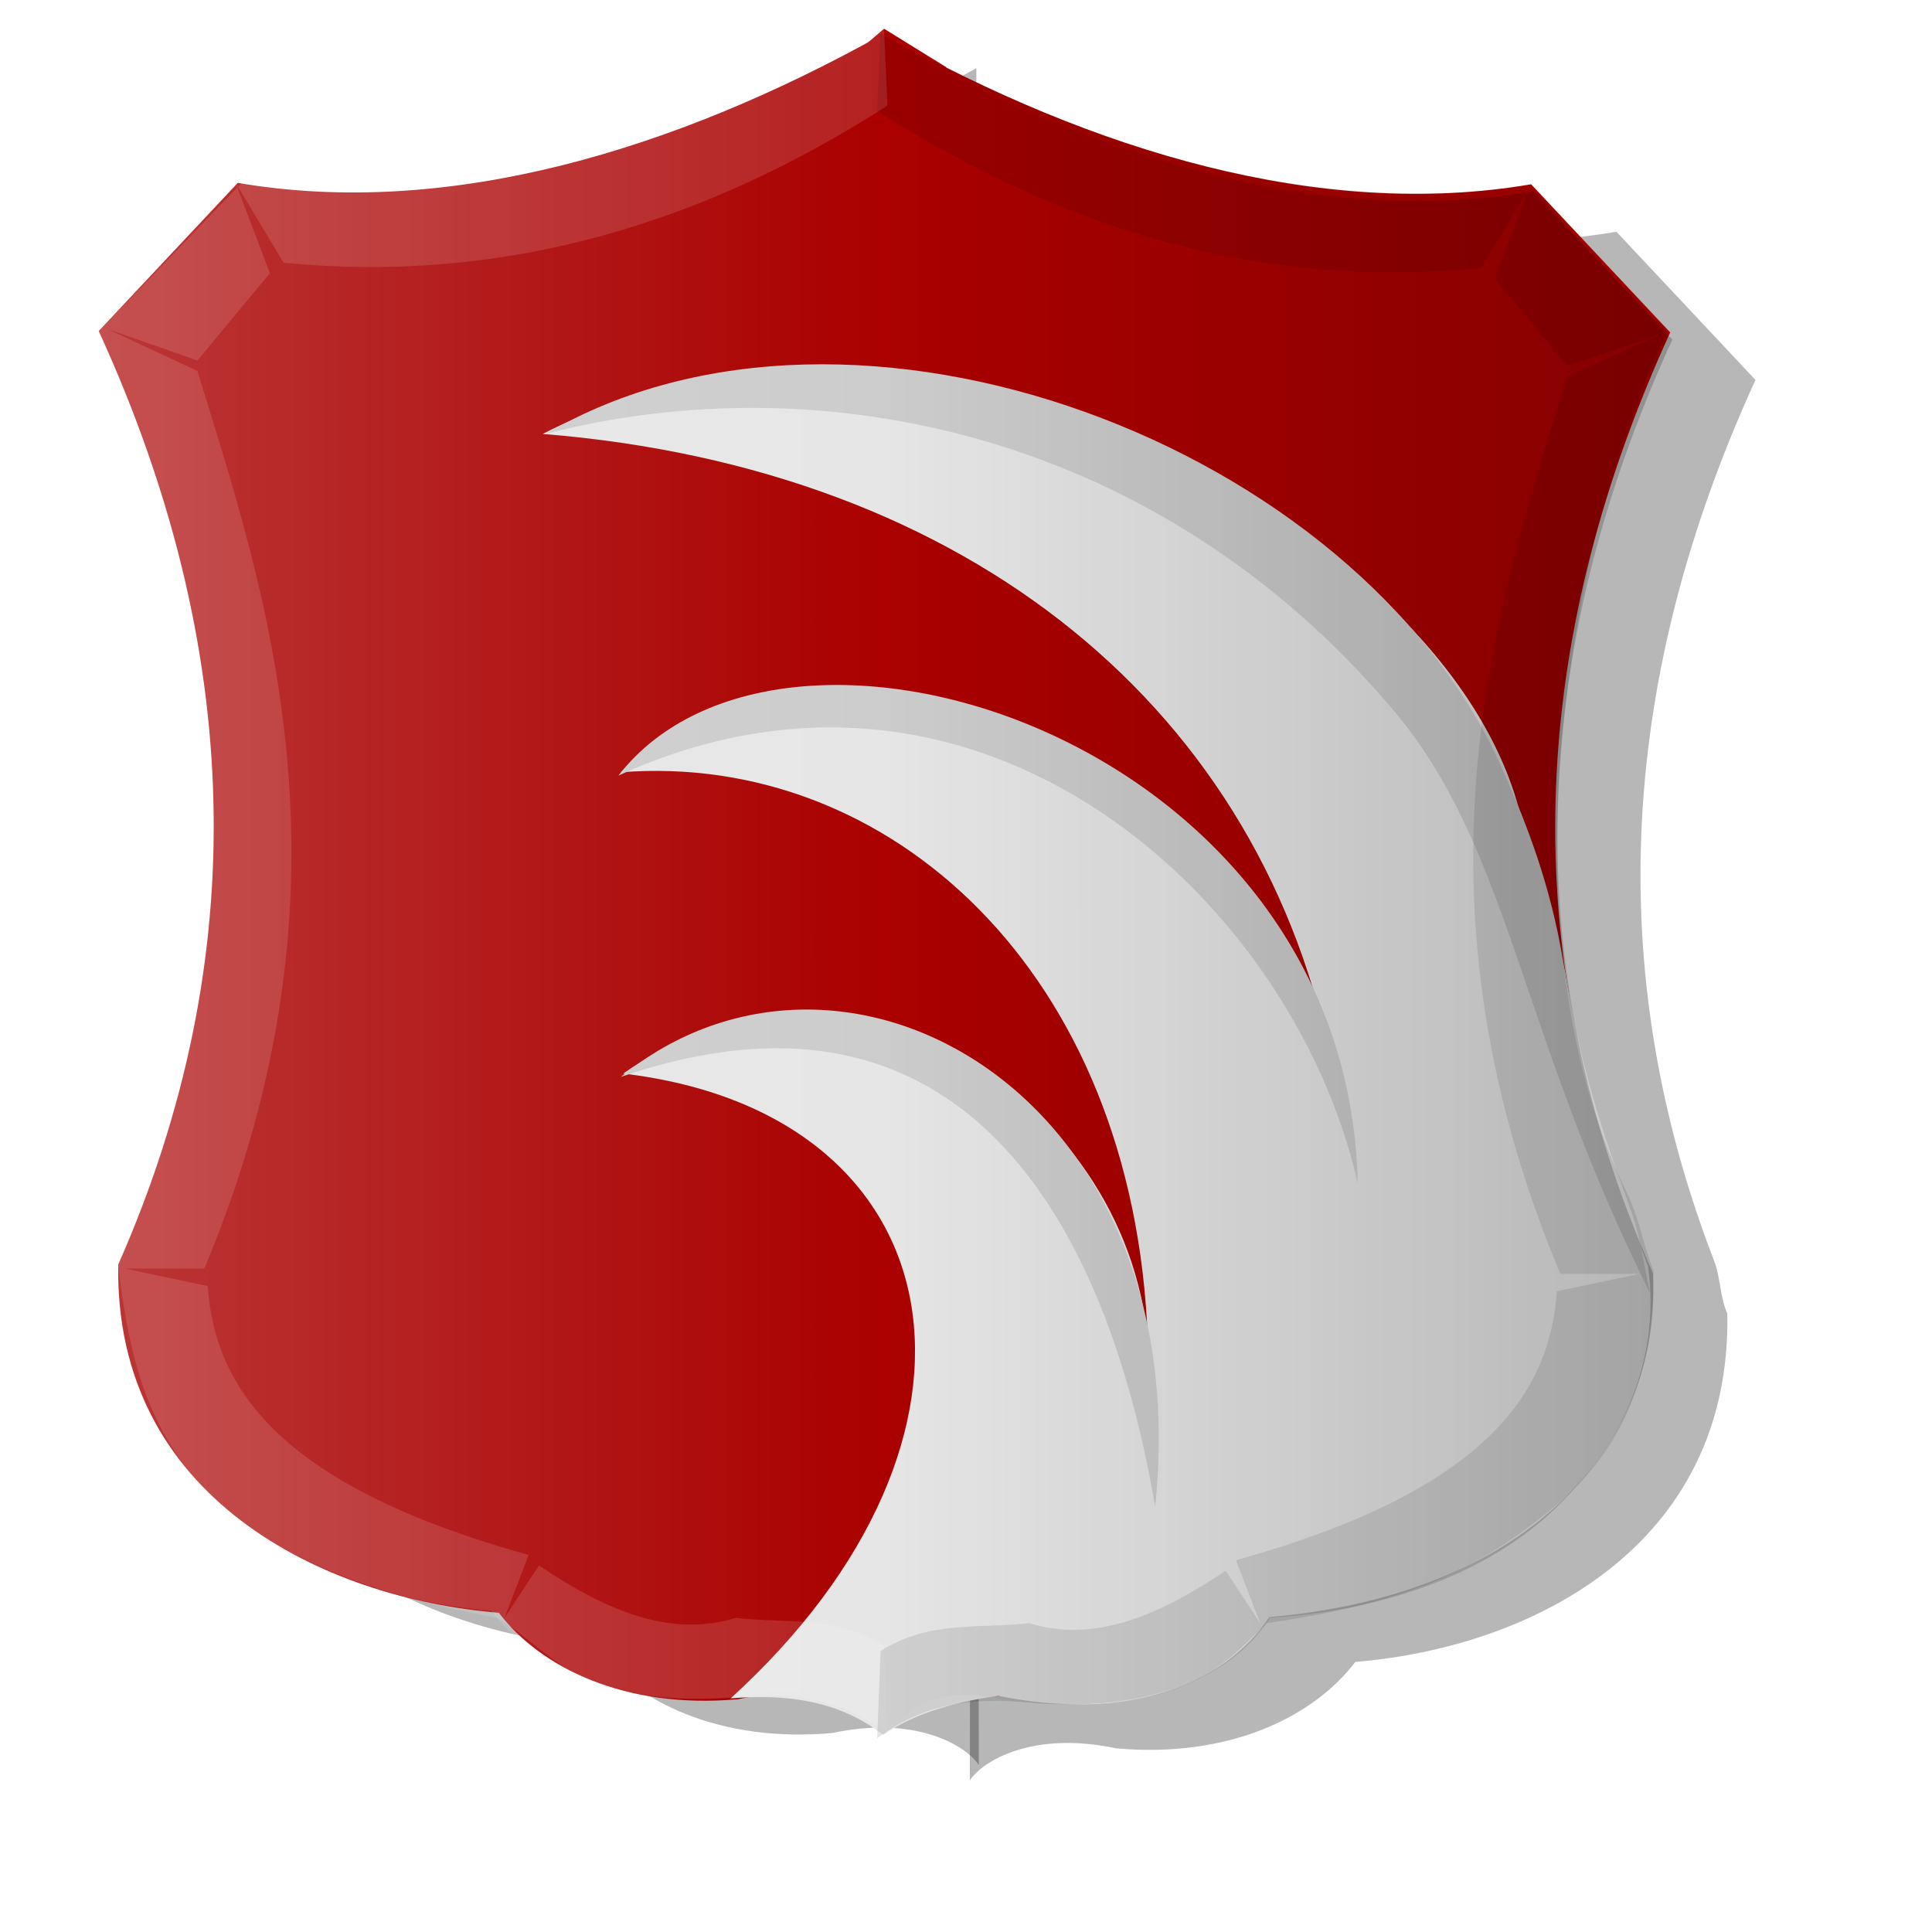 <?xml version="1.0" encoding="UTF-8" standalone="no"?>
<!-- Created with Inkscape (http://www.inkscape.org/) -->

<svg
   xmlns:dc="http://purl.org/dc/elements/1.1/"
   xmlns:cc="http://creativecommons.org/ns#"
   xmlns:rdf="http://www.w3.org/1999/02/22-rdf-syntax-ns#"
   xmlns:svg="http://www.w3.org/2000/svg"
   xmlns="http://www.w3.org/2000/svg"
   xmlns:xlink="http://www.w3.org/1999/xlink"
   xmlns:sodipodi="http://sodipodi.sourceforge.net/DTD/sodipodi-0.dtd"
   xmlns:inkscape="http://www.inkscape.org/namespaces/inkscape"
   width="343pt"
   height="340pt"
   id="svg3883"
   version="1.1"
   inkscape:version="0.47 r22583"
   sodipodi:docname="New document 10">
  <defs
     id="defs3885">
    <inkscape:perspective
       sodipodi:type="inkscape:persp3d"
       inkscape:vp_x="0 : 212.5 : 1"
       inkscape:vp_y="0 : 1000 : 0"
       inkscape:vp_z="428.75 : 212.5 : 1"
       inkscape:persp3d-origin="214.375 : 141.66667 : 1"
       id="perspective3892" />
    <inkscape:perspective
       id="perspective3854"
       inkscape:persp3d-origin="0.5 : 0.33333333 : 1"
       inkscape:vp_z="1 : 0.5 : 1"
       inkscape:vp_y="0 : 1000 : 0"
       inkscape:vp_x="0 : 0.5 : 1"
       sodipodi:type="inkscape:persp3d" />
    <linearGradient
       inkscape:collect="always"
       xlink:href="#linearGradient3726-4"
       id="linearGradient3732-2"
       x1="344.784"
       y1="432.308"
       x2="466.705"
       y2="432.308"
       gradientUnits="userSpaceOnUse"
       gradientTransform="matrix(-1.538,0,0,1.557,926.903,-461.955)" />
    <linearGradient
       inkscape:collect="always"
       id="linearGradient3726-4">
      <stop
         style="stop-color:#000000;stop-opacity:1;"
         offset="0"
         id="stop3728-5" />
      <stop
         style="stop-color:#000000;stop-opacity:0;"
         offset="1"
         id="stop3730-5" />
    </linearGradient>
    <linearGradient
       gradientTransform="matrix(1.538,0,0,1.557,-220.352,-537.213)"
       inkscape:collect="always"
       xlink:href="#linearGradient3680-7"
       id="linearGradient3686-1"
       x1="156.782"
       y1="479.043"
       x2="278.703"
       y2="479.043"
       gradientUnits="userSpaceOnUse" />
    <linearGradient
       inkscape:collect="always"
       id="linearGradient3680-7">
      <stop
         style="stop-color:#ffffff;stop-opacity:1;"
         offset="0"
         id="stop3682-1" />
      <stop
         style="stop-color:#ffffff;stop-opacity:0;"
         offset="1"
         id="stop3684-1" />
    </linearGradient>
    <filter
       color-interpolation-filters="sRGB"
       inkscape:collect="always"
       id="filter3838"
       x="-0.149"
       width="1.298"
       y="-0.07"
       height="1.14">
      <feGaussianBlur
         inkscape:collect="always"
         stdDeviation="7.512"
         id="feGaussianBlur3840" />
    </filter>
    <filter
       color-interpolation-filters="sRGB"
       inkscape:collect="always"
       id="filter3842"
       x="-0.149"
       width="1.298"
       y="-0.07"
       height="1.14">
      <feGaussianBlur
         inkscape:collect="always"
         stdDeviation="7.512"
         id="feGaussianBlur3844" />
    </filter>
  </defs>
  <sodipodi:namedview
     pagecolor="#ffffff"
     bordercolor="#666666"
     borderopacity="1.0"
     inkscape:pageopacity="0.0"
     inkscape:pageshadow="2"
     inkscape:zoom="0.8"
     inkscape:cx="210"
     inkscape:cy="210"
     inkscape:document-units="pt"
     inkscape:current-layer="layer1"
     id="namedview3887"
     showgrid="false"
     inkscape:window-width="1600"
     inkscape:window-height="839"
     inkscape:window-x="-9"
     inkscape:window-y="-9"
     inkscape:window-maximized="1" />
  <g
     inkscape:label="Layer 1"
     inkscape:groupmode="layer"
     id="layer1">
    <path
       style="opacity:0.757;fill:#000000;fill-opacity:0.491;stroke:#000000;stroke-width:0.646px;stroke-linecap:butt;stroke-linejoin:miter;stroke-opacity:0;filter:url(#filter3842)"
       d="m 26.018,98.653 c 22.144,47.808 23.918,95.143 3.004,141.95 -0.625,35.364 31.417,50.748 58.583,52.95 6.444,8.367 19.434,14.675 36.802,13.144 12.906,-2.726 20.648,1.965 22.532,4.882 L 146.563,53.59 C 114.997,70.982 79.975,81.623 47.424,76.122 l -21.405,22.532 z"
       id="path2828"
       sodipodi:nodetypes="cccccccc"
       transform="matrix(1.538,0,0,1.557,5.702,-67.298)" />
    <path
       style="opacity:0.757;fill:#000000;fill-opacity:0.491;stroke:#000000;stroke-width:0.646px;stroke-linecap:butt;stroke-linejoin:miter;stroke-opacity:0;filter:url(#filter3838)"
       d="m 266.482,100.985 c -20.873,45.065 -23.647,89.709 -6.381,133.888 1.051,2.689 0.849,5.377 2.049,8.063 0.625,35.364 -30.09,50.748 -57.255,52.95 -6.444,8.367 -19.434,14.675 -36.802,13.144 -12.906,-2.726 -20.648,1.965 -22.532,4.882 l 0.376,-257.989 c 31.567,17.393 66.589,28.033 99.14,22.532 l 21.405,22.532 z"
       id="path2828-1"
       sodipodi:nodetypes="csccccccc"
       transform="matrix(1.538,0,0,1.557,5.702,-67.298)" />
    <path
       style="fill:#aa0000;stroke:#000000;stroke-width:1px;stroke-linecap:butt;stroke-linejoin:miter;stroke-opacity:0"
       d="m 23.37,78.367 c 34.056,74.425 36.784,148.112 4.62,220.977 -0.961,55.052 48.318,79.001 90.096,82.428 9.91,13.025 29.888,22.846 56.599,20.461 19.849,-4.244 31.755,3.059 34.652,7.6 L 208.761,8.215 C 160.213,35.29 106.351,51.855 56.29,43.291 L 23.37,78.367 z"
       id="path2828-5"
       sodipodi:nodetypes="cccccccc" />
    <path
       style="fill:#aa0000;stroke:#000000;stroke-width:1px;stroke-linecap:butt;stroke-linejoin:miter;stroke-opacity:0"
       d="m 395.362,78.694 c -32.102,70.154 -36.368,139.653 -9.813,208.426 1.616,4.186 1.305,8.37 3.151,12.551 0.961,55.052 -46.276,79.001 -88.054,82.428 -9.91,13.025 -29.888,22.846 -56.599,20.461 -19.849,-4.244 -31.755,3.059 -34.652,7.6 L 209.972,8.542 C 258.519,35.618 312.381,52.182 362.443,43.618 l 32.92,35.076 z"
       id="path2828-1-2"
       sodipodi:nodetypes="csccccccc" />
    <path
       style="fill:#aa0000;fill-opacity:1;stroke:#000000;stroke-width:1px;stroke-linecap:butt;stroke-linejoin:miter;stroke-opacity:0"
       d="M 209.267,409.423 198.649,15.893 209.267,6.799 223.969,15.893 209.267,409.423 z"
       id="path3624-7" />
    <path
       style="fill:#e6e6e6;fill-opacity:1;stroke:#000000;stroke-width:1px;stroke-linecap:butt;stroke-linejoin:miter;stroke-opacity:0"
       d="m 358.919,189.239 c -20.913,-69.183 -147.606,-129.285 -230.439,-86.52 101.452,8.173 170.897,65.772 187.123,150.826 -6.245,-62.422 -111.949,-120.337 -168.642,-70.736 63.049,-4.944 121.574,46.74 124.749,134.457 -5.228,-57.923 -71.76,-99.899 -124.171,-63.136 79.702,9.503 93.411,86.05 25.412,147.903 13.455,-1.105 25.729,0.549 36.146,8.669 6.389,-4.536 15.073,-7.52 27.117,-9.278 30.012,6.041 52.739,-1.772 64.285,-18.637 25.744,-2.199 50.115,-10.231 67.364,-25.807 15.097,-13.633 25.497,-33.854 22.243,-57.251 -10.508,-28.653 -21.942,-53.884 -19.584,-69.381 l -11.603,-41.108 z"
       id="path3626-6"
       sodipodi:nodetypes="ccccccccccsccc" />
    <path
       style="fill:#cccccc;stroke:#000000;stroke-width:1px;stroke-linecap:butt;stroke-linejoin:miter;stroke-opacity:0"
       d="m 129.224,102.701 c 65.188,-16.819 145.135,-0.421 200.698,65.509 27.547,32.687 29.508,75.531 60.667,137.87 -1.541,-7.258 -2.433,-13.835 -4.482,-19.397 -9.736,-26.434 -12.602,-38.796 -16.193,-59.788 -2.905,-16.982 -8.018,-30.905 -14.593,-45.558 C 321.189,105.267 202.075,60.027 129.224,102.701 z"
       id="path3628-1"
       sodipodi:nodetypes="cscsssc" />
    <path
       style="fill:#cccccc;fill-opacity:1;stroke:#000000;stroke-width:1px;stroke-linecap:butt;stroke-linejoin:miter;stroke-opacity:0"
       d="m 146.387,183.594 c 39.429,-50.783 172.812,-8.537 174.995,96.458 -15.247,-67.248 -89.53,-135.463 -174.995,-96.458 z"
       id="path3630-4"
       sodipodi:nodetypes="ccc" />
    <path
       style="fill:#cccccc;fill-opacity:1;stroke:#000000;stroke-width:1px;stroke-linecap:butt;stroke-linejoin:miter;stroke-opacity:0"
       d="m 146.964,254.914 c 52.351,-42.679 136.73,3.407 126.481,101.72 C 262.002,289.718 228.202,227.093 146.964,254.914 z"
       id="path3632-2"
       sodipodi:nodetypes="ccc" />
    <path
       style="fill:#ffffff;fill-opacity:0.129;stroke:#000000;stroke-width:1px;stroke-linecap:butt;stroke-linejoin:miter;stroke-opacity:0"
       d="m 209.267,6.799 0.817,18.188 C 166.535,52.934 119.405,67.289 67.15,62.191 L 55.715,43.175 63.883,64.671 46.731,85.339 25.495,77.899 46.731,87.82 C 62.477,139.165 86.914,208.338 48.364,300.293 l -18.786,0 19.602,4.134 c 1.666,24.903 17.973,47.527 75.959,63.659 l -5.717,14.881 8.168,-12.401 c 15.519,10.494 31.037,17.244 46.556,12.401 11.707,1.429 23.414,-0.772 35.121,6.614 l 0.817,20.669 c -12.796,-9.616 -25.592,-9.51 -38.388,-8.267 -35.78,1.856 -40.329,-10.656 -53.907,-19.015 C 40.787,369.142 32.285,334.923 27.945,299.466 60.211,225.886 56.101,152.306 23.044,78.725 L 57.349,43.175 C 114.503,50.832 162.903,31.907 209.267,6.799 z"
       id="path3634-3"
       sodipodi:nodetypes="ccccccccccccccccccccccc" />
    <path
       style="fill:#000000;fill-opacity:0.102;stroke:#000000;stroke-width:1px;stroke-linecap:butt;stroke-linejoin:miter;stroke-opacity:0"
       d="m 208.45,8.039 -0.817,18.188 c 43.549,27.947 90.679,42.302 142.934,37.203 l 11.435,-19.015 -8.168,21.495 17.152,20.669 23.278,-7.854 -23.278,10.334 C 355.241,140.405 330.804,209.578 369.353,301.533 l 18.786,0 -19.602,4.134 c -1.666,24.903 -17.973,47.527 -75.959,63.659 l 5.717,14.881 -8.168,-12.401 c -15.519,10.494 -31.037,17.244 -46.556,12.401 -11.707,1.429 -23.414,-0.772 -35.121,6.614 l -0.817,20.669 c 12.796,-9.616 25.592,-9.51 38.388,-8.267 35.78,1.857 43.596,-9.416 53.907,-19.015 31.729,-4.582 49.247,-11.751 68.649,-28.086 18.858,-15.878 22.974,-36.661 22.829,-55.415 -2.292,-5.458 -3.279,-12.21 -6.456,-18.708 -16.99,-34.75 -21.22,-84.396 -10.284,-141.169 4.19,-21.751 10.909,-43.086 20.007,-62.517 L 362.411,44.002 C 305.257,51.659 254.814,33.147 208.45,8.039 z"
       id="path3634-7-2"
       sodipodi:nodetypes="cccccccccccccccccccscssccc" />
    <path
       style="opacity:0.215;fill:url(#linearGradient3686-1);fill-opacity:1;stroke:#000000;stroke-width:1px;stroke-linecap:butt;stroke-linejoin:miter;stroke-opacity:0"
       d="m 21.538,77.867 c 34.056,74.425 36.784,148.112 4.62,220.977 -0.961,55.052 48.318,79.001 90.096,82.428 9.91,13.025 29.888,22.846 56.599,20.461 19.849,-4.244 31.755,3.059 34.652,7.6 L 206.929,7.715 C 158.381,34.791 104.519,51.355 54.458,42.791 L 21.538,77.867 z"
       id="path2828-4-2"
       sodipodi:nodetypes="cccccccc" />
    <path
       style="opacity:0.215;fill:url(#linearGradient3732-2);fill-opacity:1;stroke:#000000;stroke-width:1px;stroke-linecap:butt;stroke-linejoin:miter;stroke-opacity:0"
       d="m 395.877,80.372 c -34.056,74.425 -36.784,148.112 -4.62,220.977 1.217,22.024 -7.287,39.678 -21.568,54.209 -17.898,18.212 -44.926,25.947 -69.073,27.393 -4.637,7.682 -13.622,14.395 -25.63,17.658 -11.03,2.997 -24.151,3.779 -37.494,1.702 -19.849,-4.244 -24.686,4.986 -27.584,9.526 l 0.578,-401.617 c 48.548,27.075 102.41,43.64 152.471,35.076 l 32.92,35.076 z"
       id="path2828-4-8-1"
       sodipodi:nodetypes="ccscsccccc" />
  </g>
</svg>
